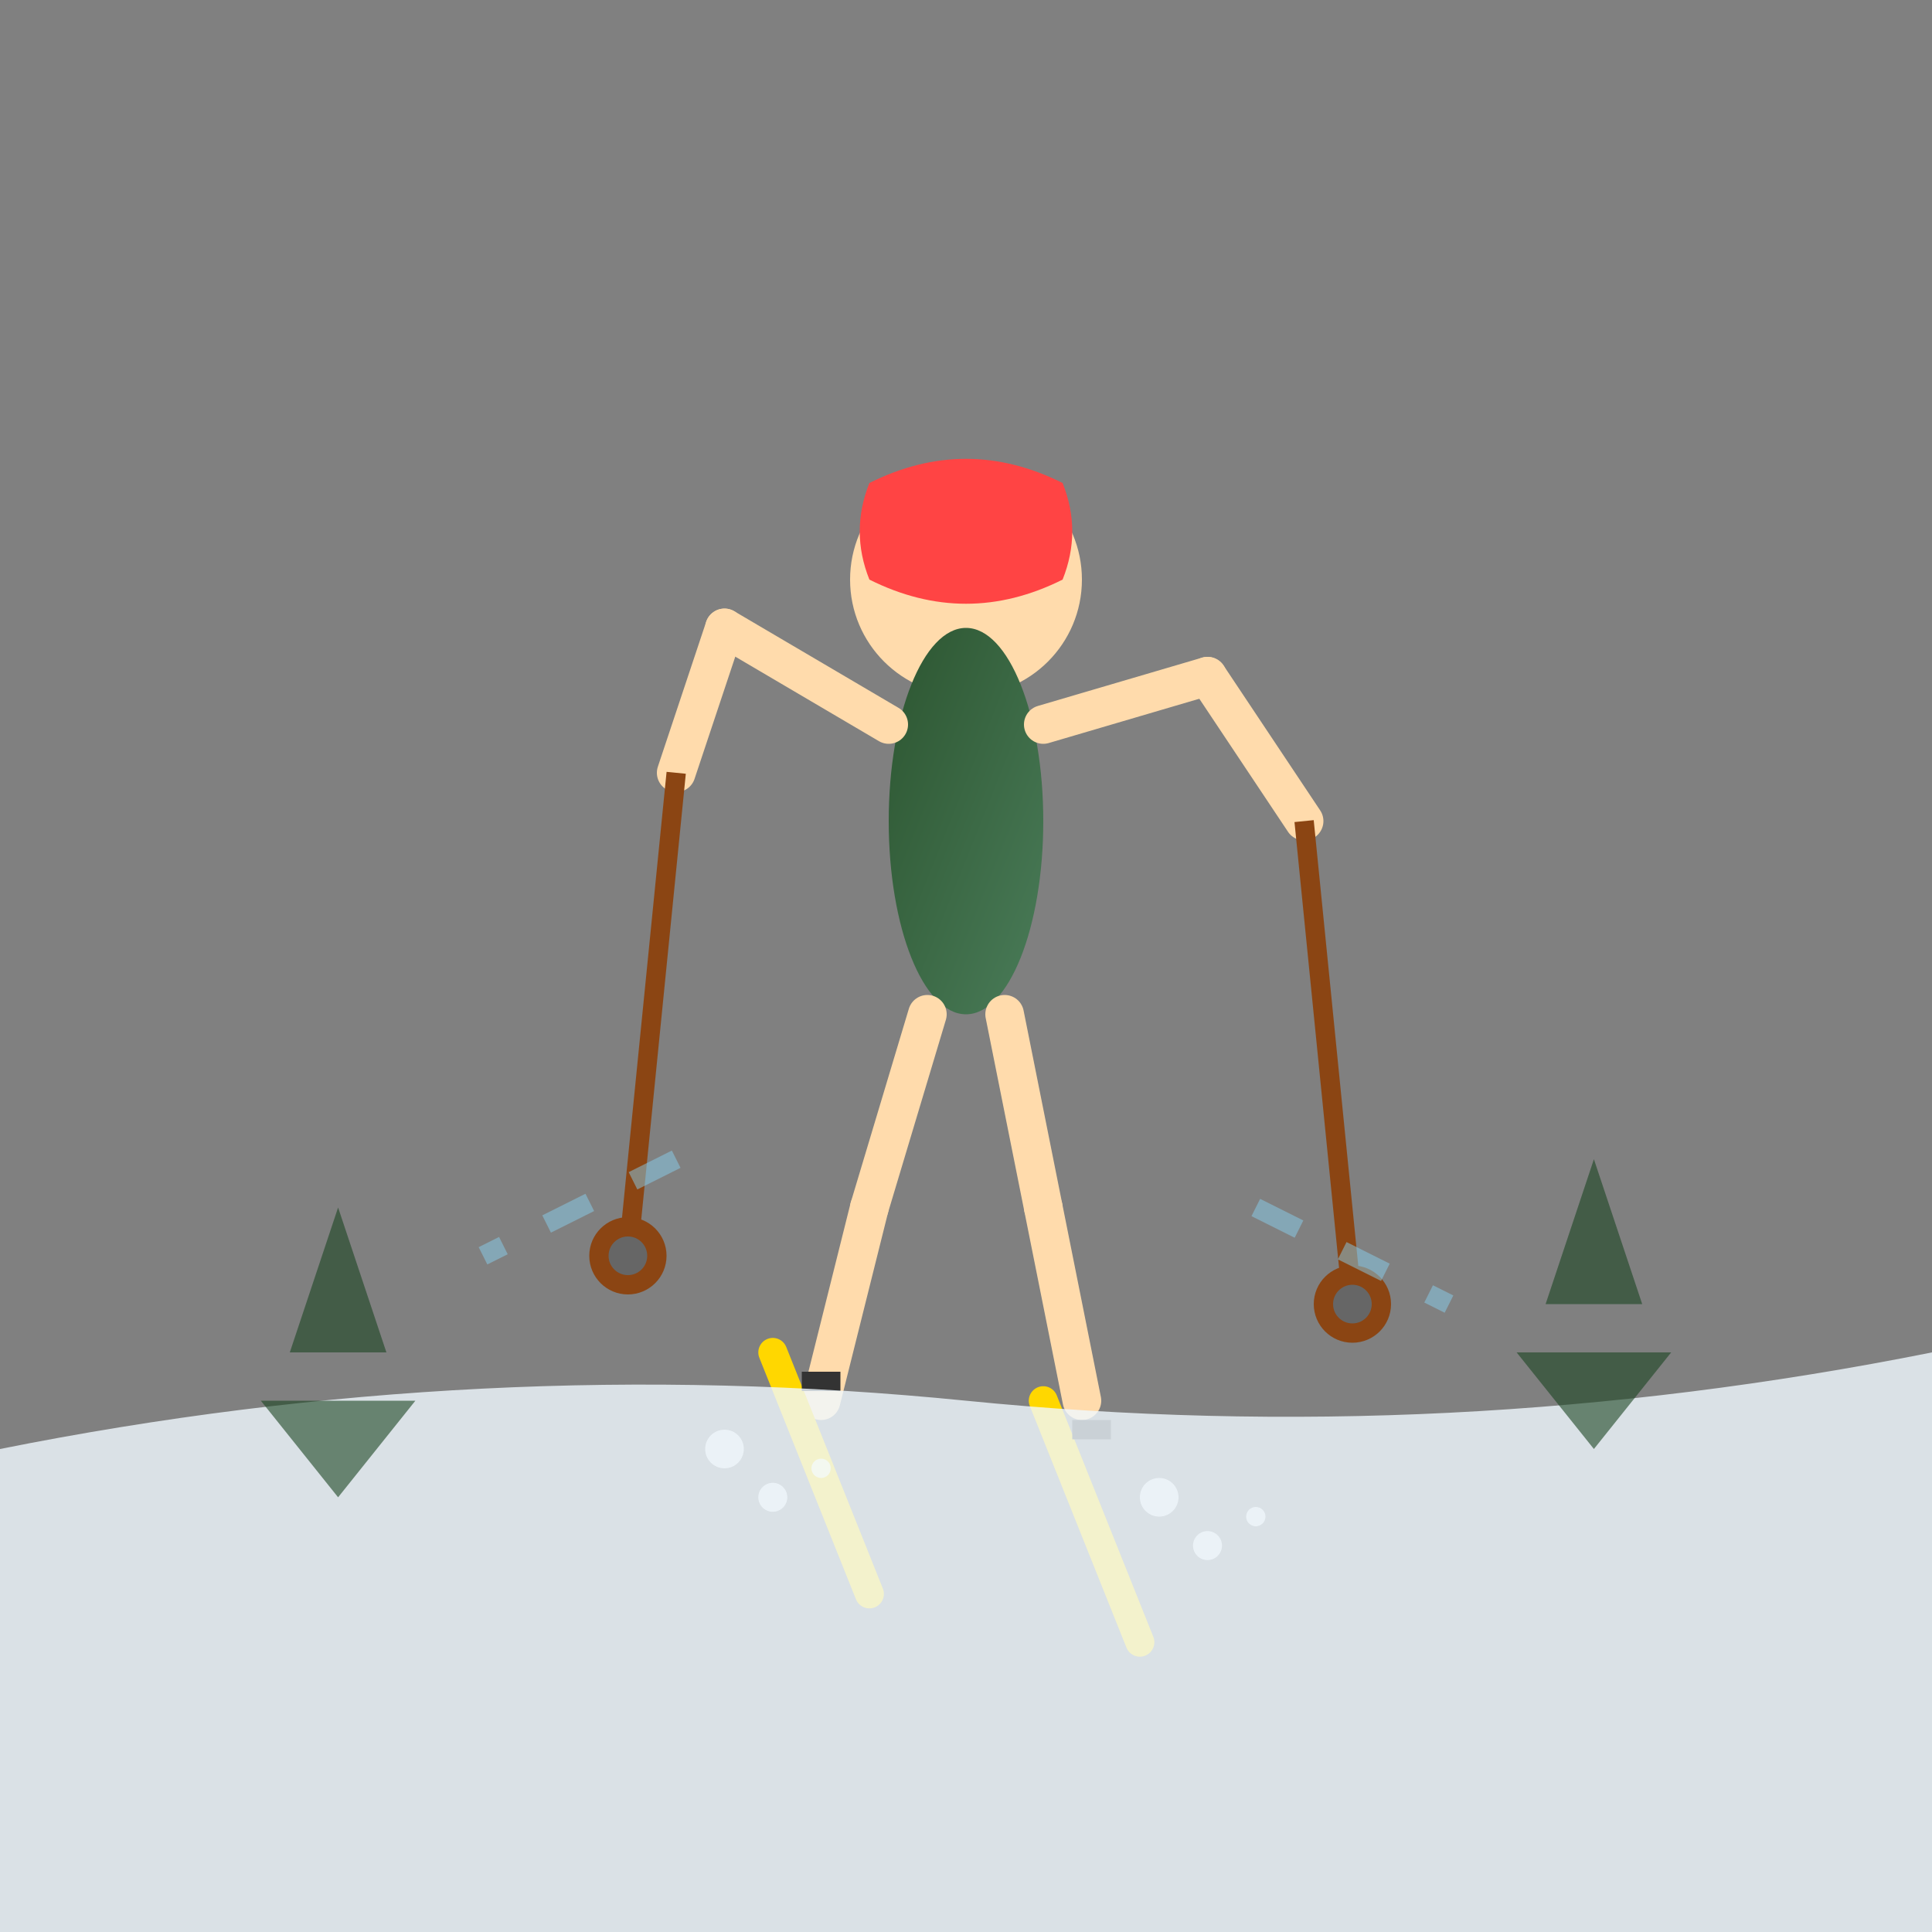 <svg width="200" height="200" viewBox="0 0 200 200" xmlns="http://www.w3.org/2000/svg">
  <rect x="0" y="0" width="200" height="200" fill="#808080" stroke="none"/>
  <defs>
    <linearGradient id="skiGrad" x1="0%" y1="0%" x2="100%" y2="100%">
      <stop offset="0%" style="stop-color:#2c5530;stop-opacity:1" />
      <stop offset="100%" style="stop-color:#4a7c59;stop-opacity:1" />
    </linearGradient>
  </defs>
  
  <!-- Skier body -->
  <g transform="translate(100,100)">
    <!-- Head -->
    <circle cx="0" cy="-40" r="12" fill="#ffdbac"/>
    
    <!-- Helmet -->
    <path d="M-10 -50 Q0 -55 10 -50 Q12 -45 10 -40 Q0 -35 -10 -40 Q-12 -45 -10 -50" 
          fill="#ff4444"/>
    
    <!-- Body -->
    <ellipse cx="0" cy="-15" rx="8" ry="20" fill="url(#skiGrad)"/>
    
    <!-- Arms -->
    <g stroke="#ffdbac" stroke-width="4" stroke-linecap="round">
      <!-- Left arm -->
      <line x1="-8" y1="-25" x2="-25" y2="-35"/>
      <line x1="-25" y1="-35" x2="-30" y2="-20"/>
      
      <!-- Right arm -->
      <line x1="8" y1="-25" x2="25" y2="-30"/>
      <line x1="25" y1="-30" x2="35" y2="-15"/>
    </g>
    
    <!-- Ski poles -->
    <g stroke="#8b4513" stroke-width="2">
      <!-- Left pole -->
      <line x1="-30" y1="-20" x2="-35" y2="30"/>
      <circle cx="-35" cy="30" r="3" fill="#666"/>
      
      <!-- Right pole -->
      <line x1="35" y1="-15" x2="40" y2="35"/>
      <circle cx="40" cy="35" r="3" fill="#666"/>
    </g>
    
    <!-- Legs -->
    <g stroke="#ffdbac" stroke-width="4" stroke-linecap="round">
      <!-- Left leg -->
      <line x1="-4" y1="5" x2="-10" y2="25"/>
      <line x1="-10" y1="25" x2="-15" y2="45"/>
      
      <!-- Right leg -->
      <line x1="4" y1="5" x2="8" y2="25"/>
      <line x1="8" y1="25" x2="12" y2="45"/>
    </g>
    
    <!-- Skis -->
    <g stroke="#ffd700" stroke-width="3" stroke-linecap="round">
      <!-- Left ski -->
      <line x1="-20" y1="40" x2="-10" y2="65"/>
      
      <!-- Right ski -->
      <line x1="8" y1="45" x2="18" y2="70"/>
    </g>
    
    <!-- Ski bindings -->
    <g fill="#333">
      <rect x="-17" y="42" width="4" height="2"/>
      <rect x="11" y="47" width="4" height="2"/>
    </g>
    
    <!-- Snow spray effect -->
    <g fill="white" opacity="0.7">
      <circle cx="-25" cy="50" r="2"/>
      <circle cx="-20" cy="55" r="1.5"/>
      <circle cx="-15" cy="52" r="1"/>
      <circle cx="20" cy="55" r="2"/>
      <circle cx="25" cy="60" r="1.5"/>
      <circle cx="30" cy="57" r="1"/>
    </g>
  </g>
  
  <!-- Mountain slope -->
  <path d="M0 150 Q50 140 100 145 Q150 150 200 140 L200 200 L0 200 Z" 
        fill="#f0f8ff" opacity="0.8"/>
  
  <!-- Trees in background -->
  <g fill="#1a4421" opacity="0.6">
    <polygon points="30,140 35,125 40,140"/>
    <polygon points="27,145 43,145 35,155"/>
    
    <polygon points="160,135 165,120 170,135"/>
    <polygon points="157,140 173,140 165,150"/>
  </g>
  
  <!-- Motion lines -->
  <g stroke="#87ceeb" stroke-width="2" opacity="0.5" stroke-dasharray="5,5">
    <line x1="70" y1="120" x2="50" y2="130"/>
    <line x1="130" y1="125" x2="150" y2="135"/>
  </g>
</svg>
